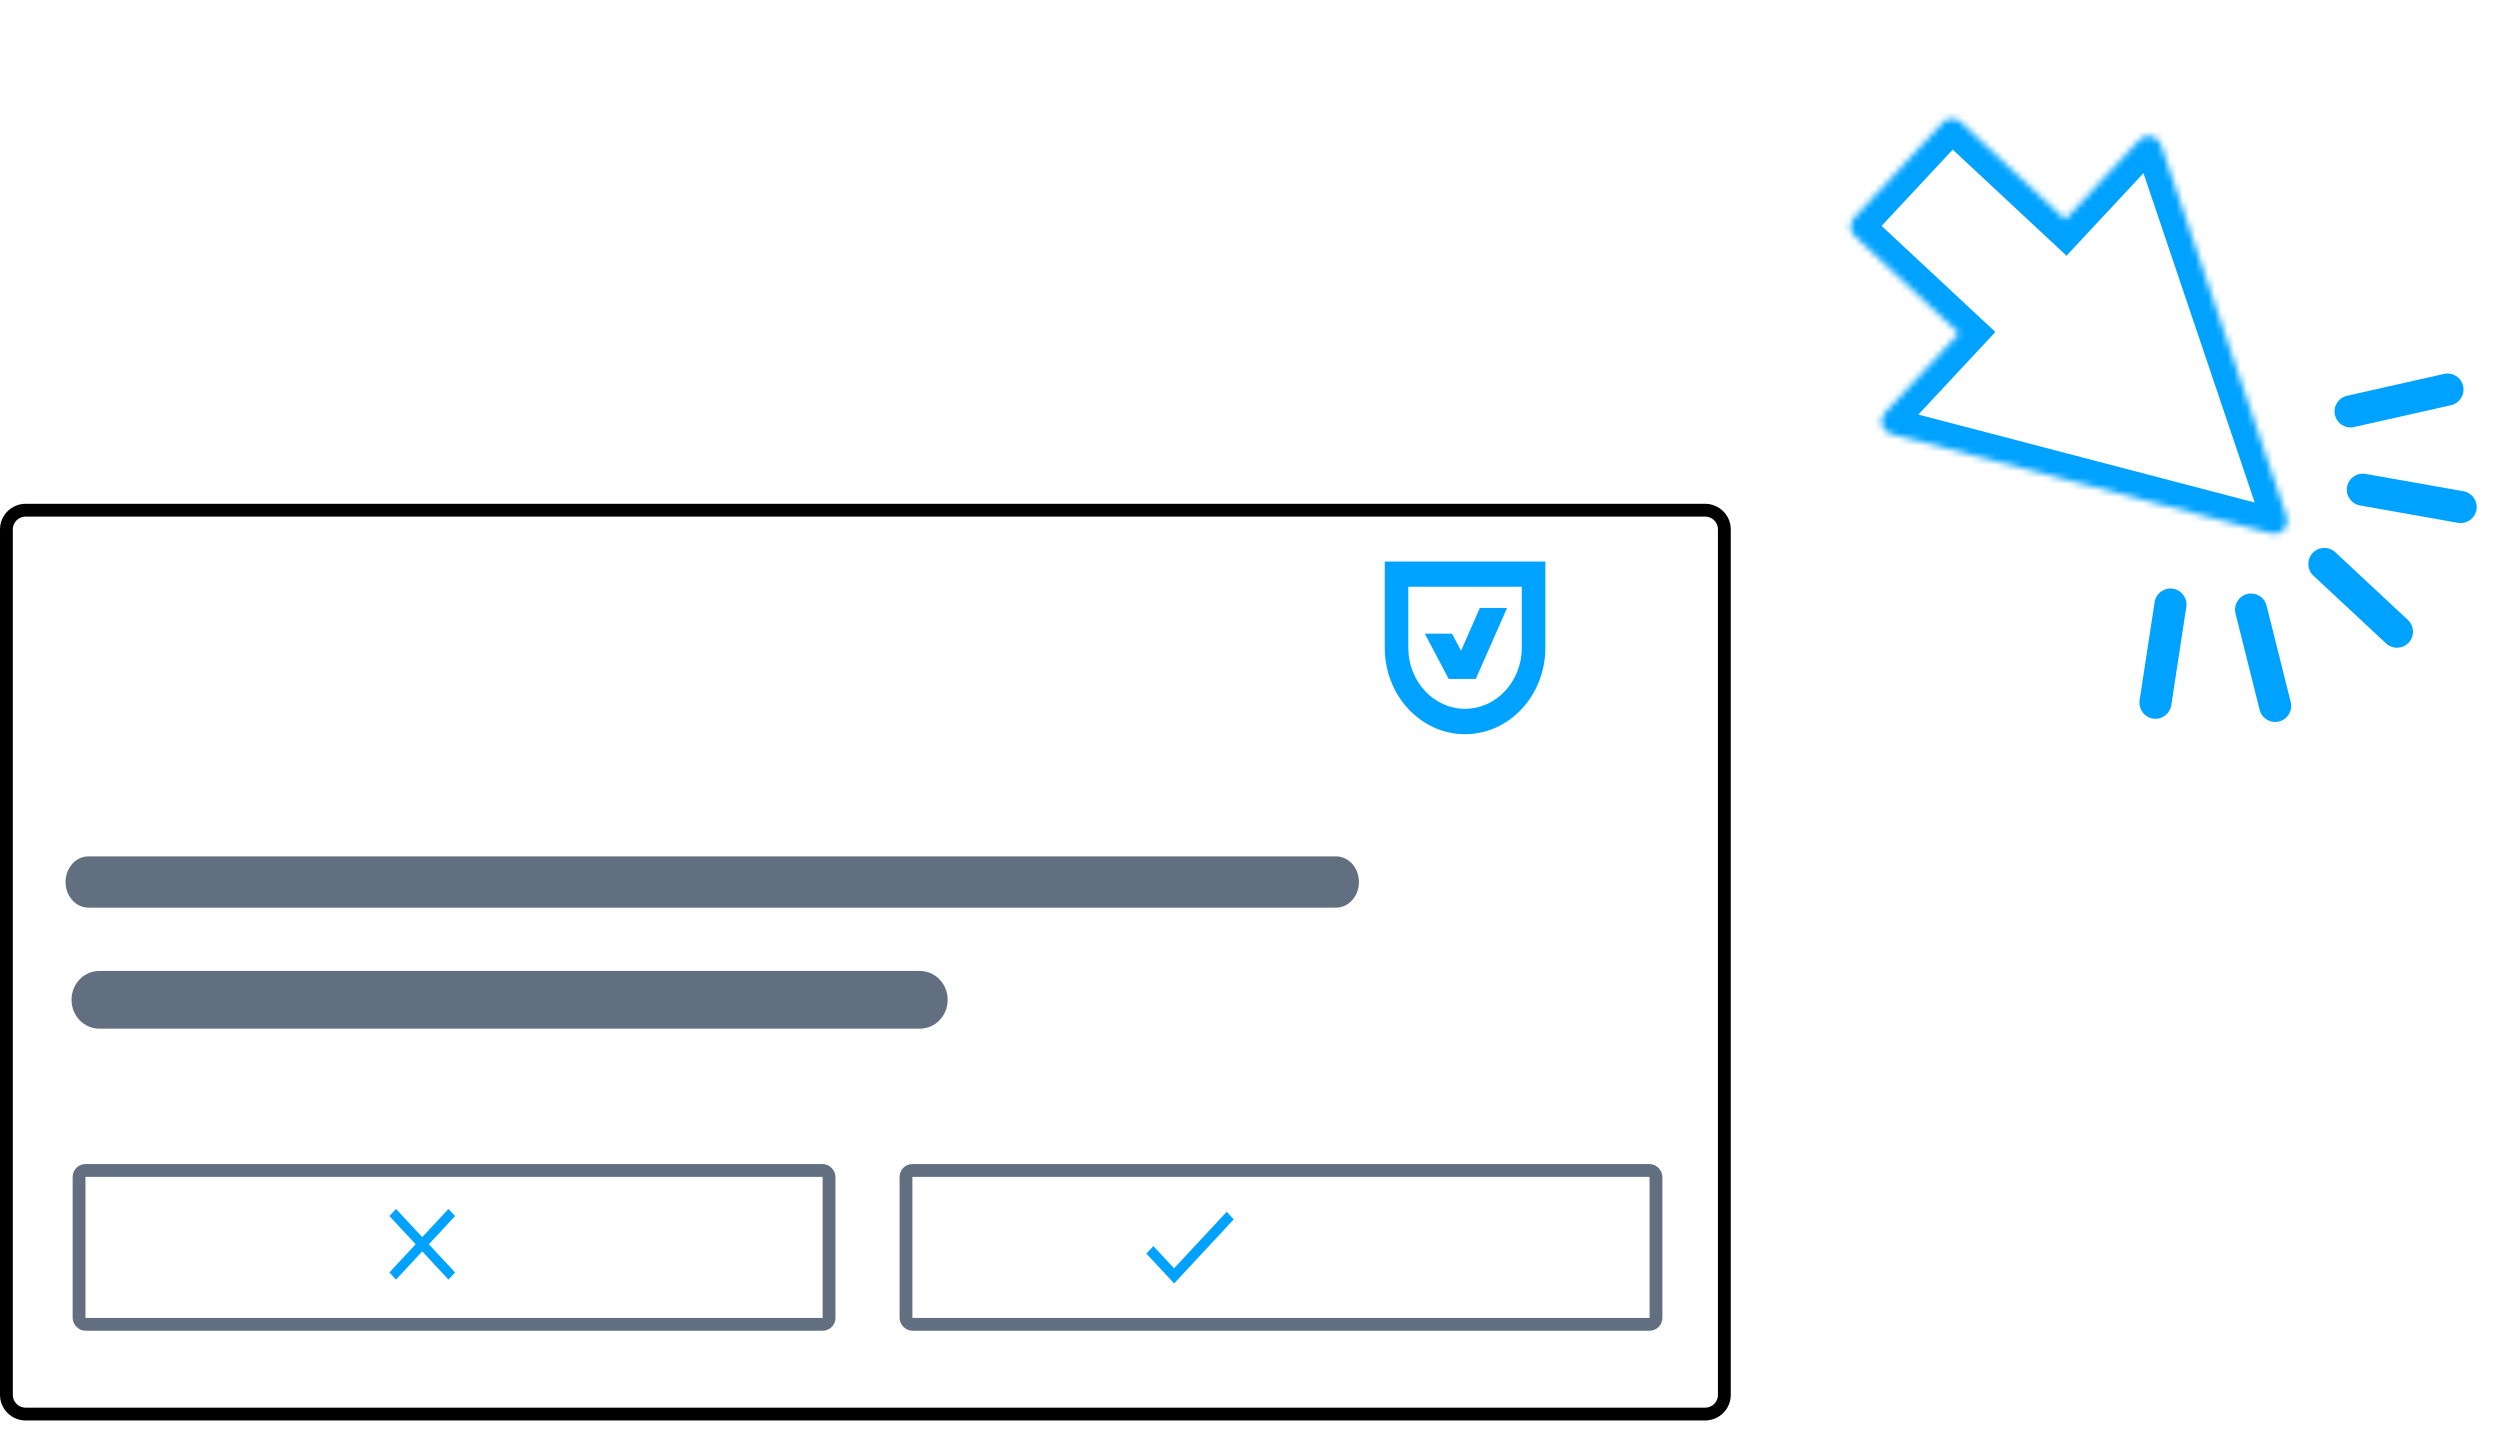 <svg width="390" height="224" viewBox="0 0 390 224" fill="none" xmlns="http://www.w3.org/2000/svg">
<path d="M4 79.593H266C267.657 79.593 269 80.936 269 82.593V217.593C269 219.25 267.657 220.593 266 220.593H4C2.343 220.593 1 219.25 1 217.593V82.593C1 80.936 2.343 79.593 4 79.593Z" stroke="black" stroke-width="2"/>
<path d="M216.022 87.594V101.064C216.022 108.494 221.638 114.534 228.547 114.534C235.455 114.534 241.071 108.494 241.071 101.064V87.594H216.022ZM237.398 101.054C237.398 106.304 233.428 110.574 228.547 110.574C223.665 110.574 219.695 106.304 219.695 101.054V91.534H237.398V101.054Z" fill="#00A2FF"/>
<path d="M225.981 105.914H226H230.24L230.23 105.894L235.102 94.834H230.863L227.924 101.514L226.511 98.854H222.271L225.99 105.894L225.981 105.914Z" fill="#00A2FF"/>
<rect x="12.333" y="182.594" width="117" height="24" rx="1" stroke="#616F80" stroke-width="2"/>
<rect x="141.333" y="182.594" width="117" height="24" rx="1" stroke="#616F80" stroke-width="2"/>
<path d="M70.993 189.704L69.961 188.594L65.87 192.994L61.779 188.594L60.747 189.704L64.838 194.104L60.747 198.504L61.779 199.614L65.87 195.214L69.961 199.614L70.993 198.504L66.902 194.104L70.993 189.704Z" fill="#00A2FF"/>
<path d="M183.163 197.869L179.928 194.389L178.831 195.559L183.163 200.219L192.461 190.219L191.364 189.039L183.154 197.859L183.163 197.869Z" fill="#00A2FF"/>
<path d="M208.414 133.594H13.807C11.83 133.594 10.228 135.385 10.228 137.594C10.228 139.803 11.83 141.594 13.807 141.594H208.414C210.391 141.594 211.993 139.803 211.993 137.594C211.993 135.385 210.391 133.594 208.414 133.594Z" fill="#616F80"/>
<path d="M143.511 151.469H15.484C13.095 151.469 11.158 153.483 11.158 155.969C11.158 158.454 13.095 160.469 15.484 160.469H143.511C145.9 160.469 147.837 158.454 147.837 155.969C147.837 153.483 145.9 151.469 143.511 151.469Z" fill="#616F80"/>
<mask id="path-10-inside-1_9068_240337" fill="white">
<path d="M356.367 82.537C356.312 82.604 356.252 82.668 356.189 82.727C355.718 83.172 355.034 83.394 354.312 83.205L295.012 67.69C293.548 67.307 293.023 65.499 294.056 64.392L305.622 51.989L289.336 36.803C288.529 36.049 288.484 34.784 289.237 33.976L303.064 19.149L303.212 19.006C303.974 18.339 305.133 18.344 305.891 19.05L322.176 34.237L333.742 21.834C334.774 20.726 336.615 21.123 337.1 22.557L356.713 80.63C356.952 81.337 356.778 82.036 356.367 82.537Z"/>
</mask>
<path d="M356.367 82.537L353.274 80L353.274 80L356.367 82.537ZM356.189 82.727L358.936 85.635L358.936 85.635L356.189 82.727ZM354.312 83.205L353.3 87.075L353.3 87.075L354.312 83.205ZM295.012 67.69L294 71.56L294 71.56L295.012 67.69ZM294.056 64.392L291.13 61.664L291.13 61.664L294.056 64.392ZM305.622 51.989L308.547 54.717L311.275 51.792L308.35 49.064L305.622 51.989ZM289.336 36.803L286.607 39.727L286.608 39.728L289.336 36.803ZM289.237 33.976L292.163 36.704L289.237 33.976ZM303.064 19.149L300.285 16.271L300.21 16.344L300.138 16.421L303.064 19.149ZM303.212 19.006L300.577 15.996L300.503 16.061L300.433 16.129L303.212 19.006ZM305.891 19.05L308.619 16.125L308.618 16.124L305.891 19.05ZM322.176 34.237L319.448 37.162L322.373 39.89L325.101 36.965L322.176 34.237ZM333.742 21.834L330.817 19.105L330.817 19.105L333.742 21.834ZM337.1 22.557L340.889 21.277L340.889 21.277L337.1 22.557ZM356.713 80.63L360.503 79.35L360.503 79.35L356.713 80.63ZM356.367 82.537L353.274 80C353.326 79.936 353.383 79.876 353.443 79.819L356.189 82.727L358.936 85.635C359.122 85.459 359.297 85.272 359.459 85.074L356.367 82.537ZM356.189 82.727L353.443 79.819C353.902 79.386 354.617 79.15 355.325 79.335L354.312 83.205L353.3 87.075C355.451 87.638 357.535 86.958 358.936 85.635L356.189 82.727ZM354.312 83.205L355.325 79.335L296.025 63.821L295.012 67.69L294 71.56L353.3 87.075L354.312 83.205ZM295.012 67.69L296.025 63.821C297.488 64.204 298.014 66.012 296.981 67.12L294.056 64.392L291.13 61.664C288.032 64.987 289.607 70.411 294 71.56L295.012 67.69ZM294.056 64.392L296.981 67.12L308.547 54.717L305.622 51.989L302.696 49.261L291.13 61.664L294.056 64.392ZM305.622 51.989L308.35 49.064L292.064 33.877L289.336 36.803L286.608 39.728L302.894 54.914L305.622 51.989ZM289.336 36.803L292.065 33.878C292.871 34.63 292.917 35.895 292.163 36.704L289.237 33.976L286.312 31.248C284.052 33.672 284.186 37.468 286.607 39.727L289.336 36.803ZM289.237 33.976L292.163 36.704L305.989 21.877L303.064 19.149L300.138 16.421L286.312 31.248L289.237 33.976ZM303.064 19.149L305.843 22.026L305.99 21.883L303.212 19.006L300.433 16.129L300.285 16.271L303.064 19.149ZM303.212 19.006L305.846 22.016C305.079 22.687 303.922 22.683 303.163 21.976L305.891 19.05L308.618 16.124C306.345 14.005 302.869 13.99 300.577 15.996L303.212 19.006ZM305.891 19.05L303.163 21.976L319.448 37.162L322.176 34.237L324.904 31.311L308.619 16.125L305.891 19.05ZM322.176 34.237L325.101 36.965L336.667 24.561L333.742 21.834L330.817 19.105L319.251 31.509L322.176 34.237ZM333.742 21.834L336.667 24.561C335.635 25.668 333.795 25.272 333.31 23.838L337.1 22.557L340.889 21.277C339.435 16.974 333.914 15.784 330.817 19.105L333.742 21.834ZM337.1 22.557L333.31 23.837L352.924 81.91L356.713 80.63L360.503 79.35L340.889 21.277L337.1 22.557ZM356.713 80.63L352.924 81.91C352.689 81.215 352.875 80.486 353.274 80L356.367 82.537L359.459 85.074C360.68 83.586 361.215 81.459 360.503 79.35L356.713 80.63Z" fill="#00A2FF" mask="url(#path-10-inside-1_9068_240337)"/>
<path fill-rule="evenodd" clip-rule="evenodd" d="M375.76 100.251C374.818 101.261 373.236 101.316 372.226 100.375L360.89 89.804C359.88 88.862 359.825 87.28 360.767 86.27C361.708 85.26 363.29 85.205 364.3 86.147L375.636 96.718C376.646 97.659 376.701 99.241 375.76 100.251Z" fill="#00A2FF"/>
<path fill-rule="evenodd" clip-rule="evenodd" d="M386.327 79.532C386.086 80.891 384.789 81.799 383.429 81.558L368.167 78.854C366.807 78.614 365.9 77.316 366.141 75.957C366.382 74.597 367.679 73.69 369.039 73.931L384.301 76.634C385.661 76.875 386.567 78.172 386.327 79.532Z" fill="#00A2FF"/>
<path fill-rule="evenodd" clip-rule="evenodd" d="M355.533 112.554C356.873 112.219 357.687 110.862 357.352 109.523L353.59 94.486C353.255 93.146 351.898 92.332 350.559 92.667C349.219 93.002 348.405 94.36 348.74 95.699L352.501 110.736C352.836 112.075 354.194 112.89 355.533 112.554Z" fill="#00A2FF"/>
<path fill-rule="evenodd" clip-rule="evenodd" d="M384.249 60.222C384.552 61.569 383.707 62.907 382.36 63.211L367.239 66.618C365.892 66.921 364.554 66.076 364.25 64.729C363.947 63.382 364.793 62.044 366.14 61.74L381.26 58.333C382.607 58.029 383.945 58.875 384.249 60.222Z" fill="#00A2FF"/>
<path fill-rule="evenodd" clip-rule="evenodd" d="M335.871 112.101C337.236 112.31 338.512 111.372 338.721 110.008L341.065 94.686C341.274 93.321 340.337 92.046 338.972 91.837C337.607 91.628 336.331 92.565 336.123 93.93L333.778 109.251C333.569 110.616 334.507 111.892 335.871 112.101Z" fill="#00A2FF"/>
</svg>

